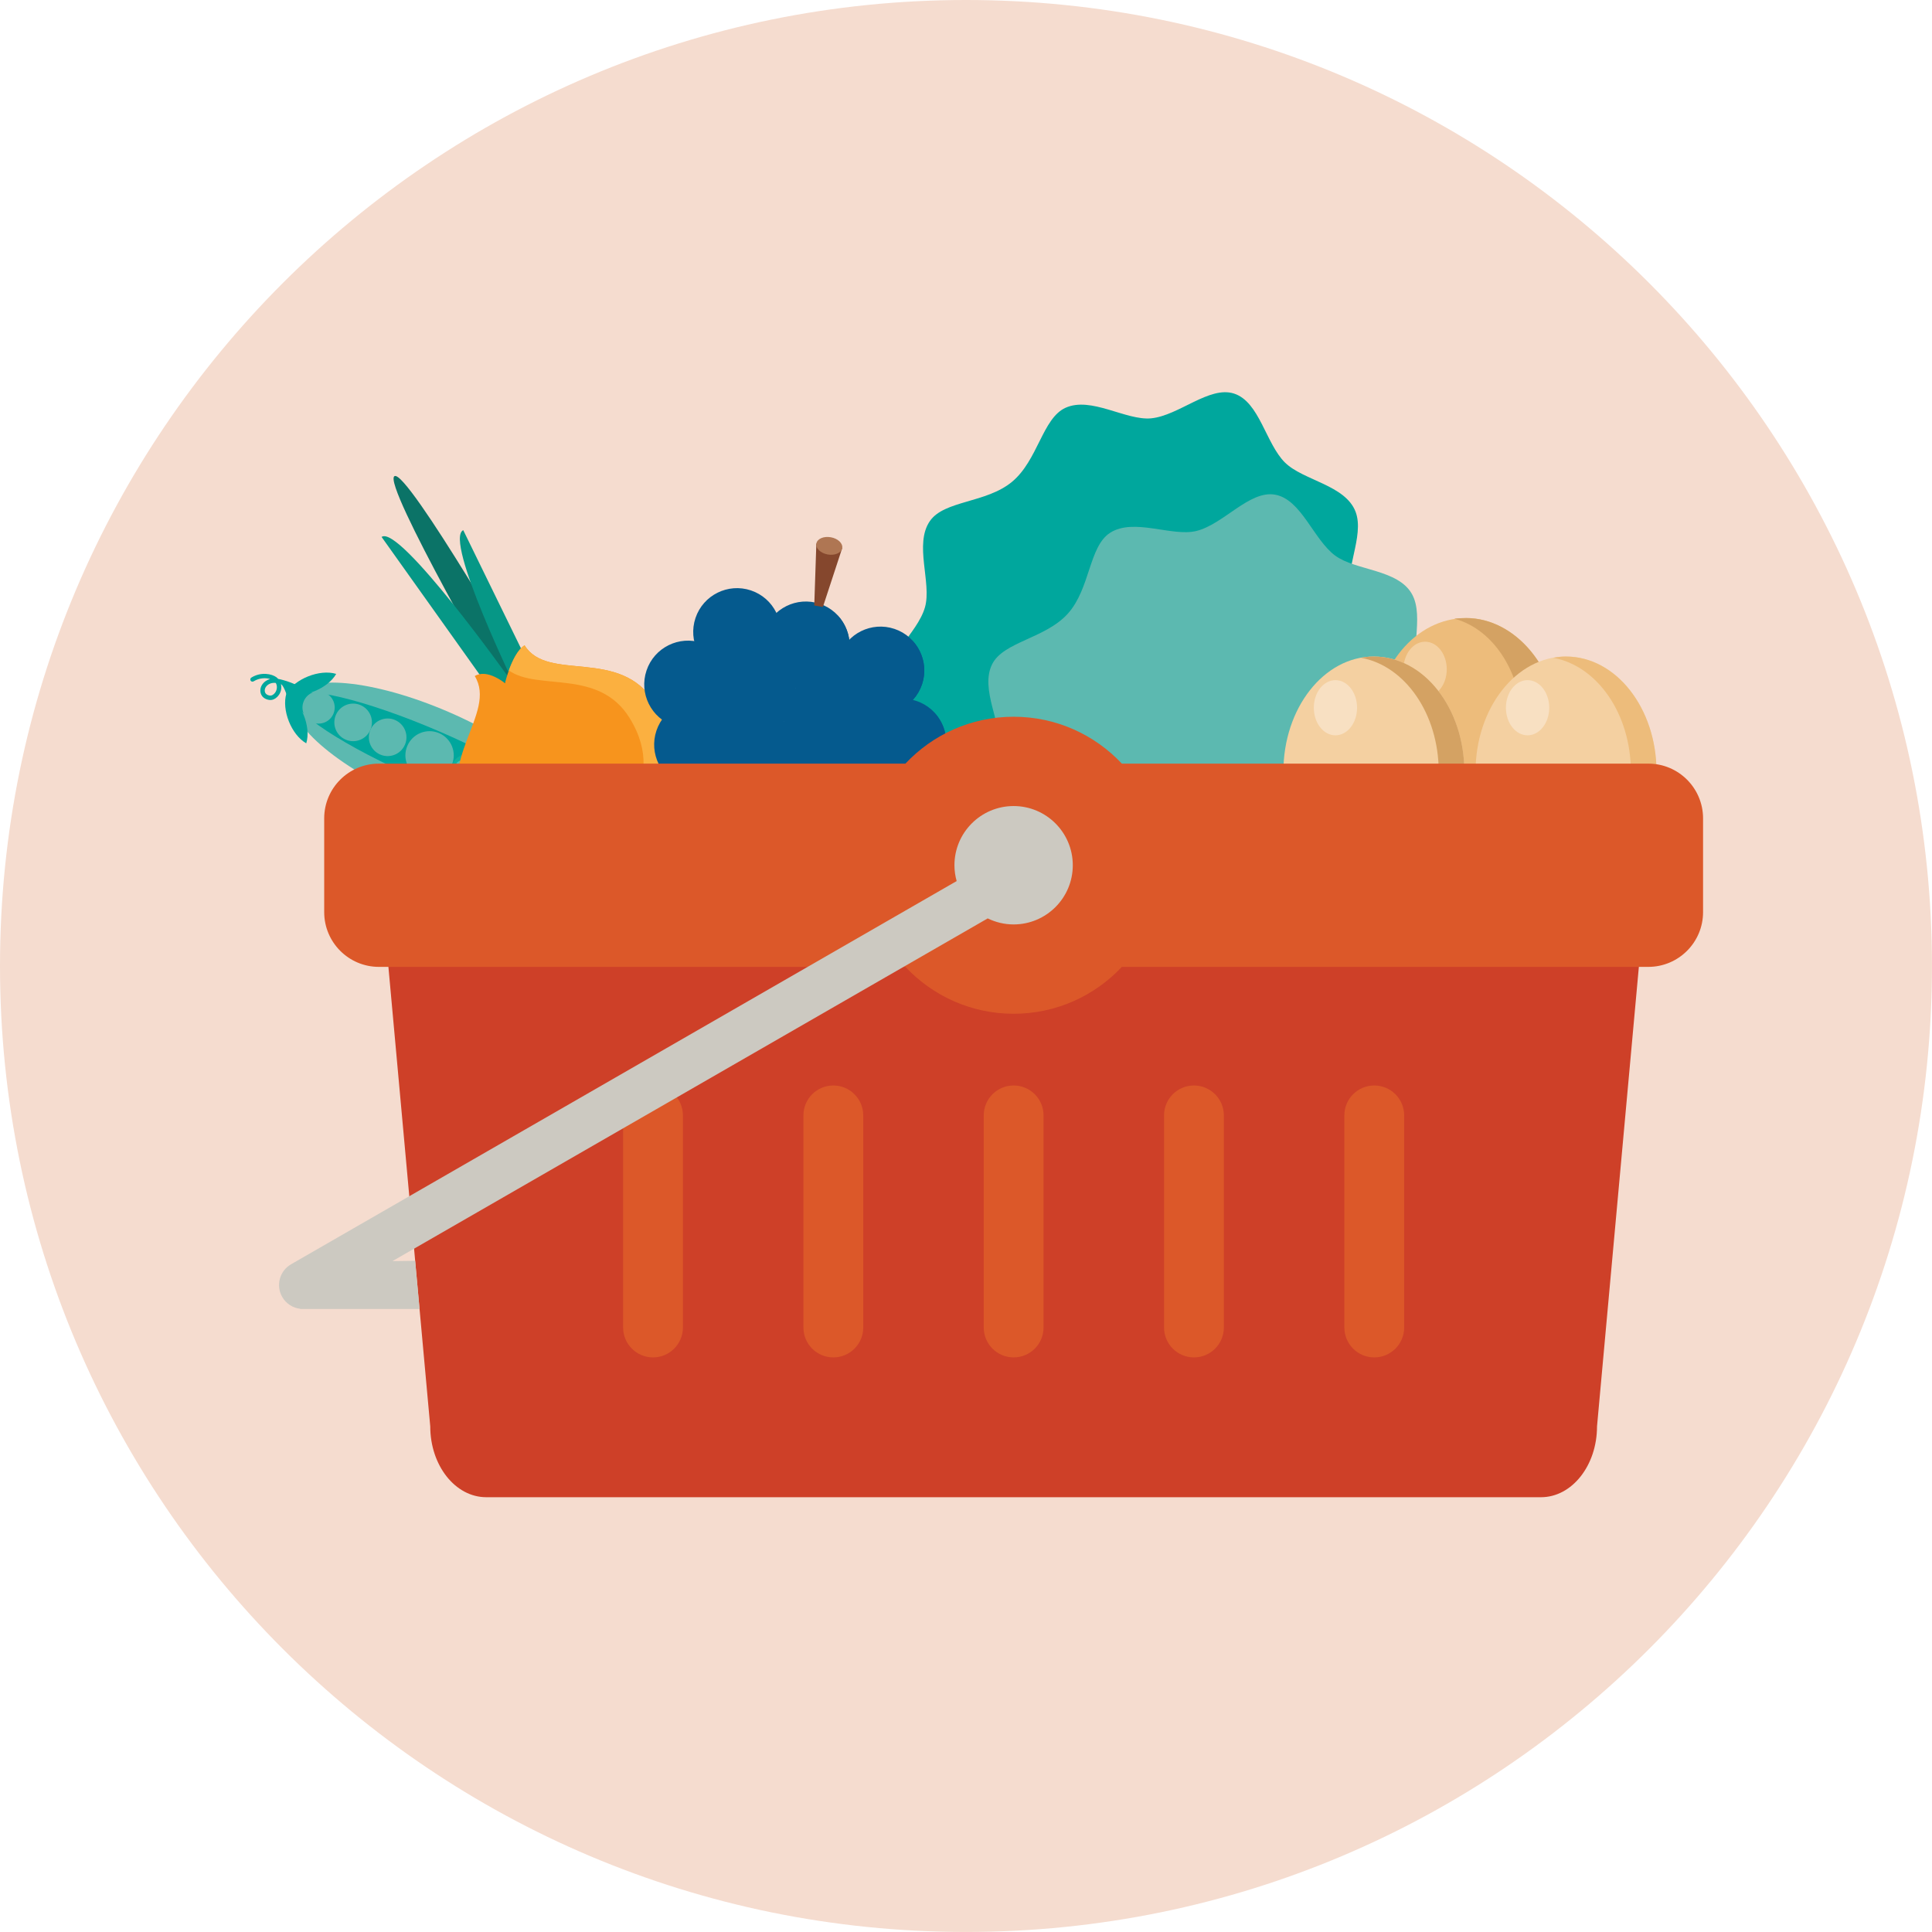 <svg xmlns="http://www.w3.org/2000/svg" id="Layer_1" viewBox="0 0 557.49 557.49"><defs><style>.cls-1{fill:#f4d0a1;}.cls-2{fill:#f8e0c2;}.cls-3{fill:#00a79d;}.cls-4{fill:#f7941d;}.cls-5{fill:#f5dccf;}.cls-6{fill:#fbb040;}.cls-7{fill:#edbc7b;}.cls-8{fill:#85472d;}.cls-9{fill:#af7653;}.cls-10{fill:#ccc9c1;}.cls-11{fill:#ce4028;}.cls-12{fill:#dc5829;}.cls-13{fill:#d4a263;}.cls-14{fill:#0fb29f;}.cls-15{fill:#069786;}.cls-16{fill:#055a8e;}.cls-17{fill:#0b7367;}.cls-18{fill:#95d5d2;}.cls-19{fill:#9c6144;}.cls-20{fill:#5cb9b0;}.cls-21{fill:#4dc1b5;}</style></defs><path class="cls-5" d="M278.74,0C124.8,0,0,124.8,0,278.74s124.8,278.74,278.74,278.74,278.74-124.8,278.74-278.74S432.69,0,278.74,0"></path><g><rect class="cls-12" x="155.64" y="305.16" width="270.14" height="98.67"></rect><g id="lettuce"><path class="cls-15" d="M347.76,158.2c-6.81-3.89-11.65-15.05-19.36-15.46-7.47-.39-13.74,10.24-21.26,13.07-6.86,2.57-18.41-1.73-24.7,3.47-5.6,4.64-3.76,16.64-9.34,24.55-5.58,7.92-17.5,10.21-19.99,17.05-2.79,7.67,5.15,17.11,5.03,24.43-.14,8.03-8.04,17.51-5.16,24.41,2.97,7.13,15.11,7.94,21.07,13.05,5.55,4.76,7.83,16.79,15.77,19.11,7.35,2.14,17.16-5.1,24.19-3.23,7.53,2,12.75,13.19,19.75,14.45,7.85,1.42,16.17-6.62,23.09-7.44,21.93-2.59,40.23,2.4,51.55,6.92l14.33-15.96c-8.17-8.8-20.28-25.02-25.58-48.13-1.56-6.8,3.22-17.34-.76-24.25-3.55-6.17-15.84-7.32-20.25-13.75-4.11-5.99-.6-17.66-5.08-23.86-4.85-6.7-16.95-4.81-23.3-8.43Z"></path><path class="cls-3" d="M370.81,133.5c-5.58-5.52-7.37-17.55-14.72-19.93-7.12-2.31-15.91,6.35-23.91,7.14-7.29,.71-17.34-6.42-24.76-3.02-6.61,3.04-7.92,15.11-15.36,21.31-7.44,6.21-19.55,5.35-23.71,11.32-4.67,6.69,.56,17.86-1.44,24.9-2.2,7.73-12.29,14.85-11.28,22.26,1.03,7.66,12.55,11.56,16.99,18.03,4.13,6.03,3.24,18.25,10.31,22.53,6.55,3.96,17.89-.5,24.2,3.11,6.77,3.87,8.92,16.03,15.36,19.06,7.22,3.4,17.33-2.22,24.23-1.23,37.06,5.35,58.42,29.05,58.42,29.05l6.73-5.62,6.72-5.61s-19.52-25.24-18.19-62.65c.25-6.96,7.58-15.92,5.52-23.63-1.84-6.88-13.41-11.16-16.02-18.51-2.43-6.85,3.98-17.22,1.25-24.36-2.96-7.72-15.14-9.01-20.34-14.16Z"></path><g><path class="cls-20" d="M385.3,160.35c-6.31-4.67-9.8-16.31-17.42-17.62-7.37-1.27-14.84,8.56-22.64,10.48-7.11,1.75-18.08-3.88-24.94,.55-6.11,3.95-5.68,16.08-12.15,23.29-6.47,7.21-18.58,8.09-21.85,14.59-3.67,7.29,3.1,17.6,2.13,24.85-1.08,7.97-10.04,16.45-7.99,23.64,2.12,7.43,14.07,9.65,19.39,15.42,4.95,5.37,5.81,17.6,13.42,20.82,7.04,2.99,17.63-3.05,24.39-.38,7.25,2.87,11.11,14.59,17.92,16.67,7.63,2.33,16.84-4.68,23.81-4.68,37.44,0,61.97,20.41,61.97,20.41l5.86-6.53,5.85-6.52s-22.92-22.19-26.95-59.41c-.75-6.93,5.23-16.84,2.09-24.17-2.8-6.55-14.87-9.13-18.5-16.03-3.39-6.43,1.48-17.61-2.25-24.29-4.03-7.22-16.27-6.76-22.15-11.11Z"></path><g><path class="cls-18" d="M383.27,272.73c-4.56-5.43-9.43-10.18-14.63-14.74-1.34-1.18-2.19-2.98-1.85-3.84,.35-.86,1.76-.45,3.11,.71,5.23,4.51,10.17,9.54,14.78,15.02l-1.41,2.85Z"></path><path class="cls-18" d="M401.98,269.97c-18.92,.61-37.11-2.27-53.43-8.26-1.67-.61-3.49-.57-4.08,.14-.59,.71,.27,1.84,1.94,2.46,17.91,6.74,38.05,9.81,58.96,8.7l-3.38-3.04Z"></path></g></g></g><g id="eggs"><g><g><path class="cls-7" d="M445.63,229.26v3.2c3.07-5.7,4.28-12.95,4.28-20.85,0-18.37-12.43-33.27-26.85-33.27s-26.48,14.01-26.48,32.39c0,7.25,1.47,15.45,4.56,18.52h44.49Z"></path><path class="cls-1" d="M417.47,193.13c0,4.4-2.79,7.96-6.24,7.96s-6.25-3.56-6.25-7.96,2.79-7.96,6.25-7.96,6.24,3.56,6.24,7.96Z"></path><g><path class="cls-13" d="M441.02,210.83h-.03s.02,.16,.03,0Z"></path><path class="cls-13" d="M423.06,178.35c-.9,0-2.55,.06-3.43,.16,11.78,3.19,19.85,16.28,19.85,32.25v.07h10.39c-.35-18.01-12.61-32.49-26.82-32.49Z"></path></g></g><g><path class="cls-1" d="M422.54,222.7c0,18.38-11.69,33.27-26.11,33.27s-26.1-14.9-26.1-33.27,11.69-33.26,26.1-33.26,26.11,14.89,26.11,33.26Z"></path><path class="cls-13" d="M396.44,189.44c-1.26,0-2.49,.15-3.7,.37,12.67,2.29,22.41,16.13,22.41,32.9s-9.74,30.6-22.41,32.9c1.21,.22,2.44,.37,3.7,.37,14.42,0,26.11-14.9,26.11-33.27s-11.69-33.26-26.11-33.26Z"></path><path class="cls-2" d="M391.59,204.22c0,4.4-2.79,7.96-6.24,7.96s-6.24-3.56-6.24-7.96,2.79-7.96,6.24-7.96,6.24,3.56,6.24,7.96Z"></path></g><g><path class="cls-13" d="M436.74,227.95c-5.09,6.32-12.37,10.3-8.6,16.07,11.61-3.38,20.27-16.59,20.27-32.4,0-8.11-2.29-15.53-6.07-21.31,1.97,11.3,3.06,26.89-5.6,37.65Z"></path><path class="cls-1" d="M477.99,222.7c0,18.38-11.69,33.27-26.11,33.27s-26.1-14.9-26.1-33.27,11.68-33.26,26.1-33.26,26.11,14.89,26.11,33.26Z"></path><path class="cls-7" d="M451.88,189.44c-1.26,0-2.49,.15-3.69,.37,12.66,2.29,22.41,16.13,22.41,32.9s-9.75,30.6-22.41,32.9c1.2,.22,2.43,.37,3.69,.37,14.42,0,26.11-14.9,26.11-33.27s-11.69-33.26-26.11-33.26Z"></path><path class="cls-2" d="M447.04,204.22c0,4.4-2.8,7.96-6.25,7.96s-6.25-3.56-6.25-7.96,2.8-7.96,6.25-7.96,6.25,3.56,6.25,7.96Z"></path></g></g></g><path class="cls-11" d="M456.91,256.72H128.07c-8.92,0-16.16,9.15-16.16,20.44l12.24,134.43c0,11.29,7.23,20.44,16.16,20.44H444.67c8.92,0,16.16-9.15,16.16-20.44l12.24-134.43c0-11.29-7.23-20.44-16.16-20.44Zm-259.85,126.34c0,4.77-3.87,8.63-8.63,8.63s-8.63-3.87-8.63-8.63v-61.21c0-4.77,3.87-8.63,8.63-8.63s8.63,3.87,8.63,8.63v61.21Zm52.03,0c0,4.77-3.87,8.63-8.63,8.63s-8.63-3.87-8.63-8.63v-61.21c0-4.77,3.87-8.63,8.63-8.63s8.63,3.87,8.63,8.63v61.21Zm52.03,0c0,4.77-3.87,8.63-8.63,8.63s-8.63-3.87-8.63-8.63v-61.21c0-4.77,3.87-8.63,8.63-8.63s8.63,3.87,8.63,8.63v61.21Zm52.03,0c0,4.77-3.87,8.63-8.63,8.63s-8.63-3.87-8.63-8.63v-61.21c0-4.77,3.87-8.63,8.63-8.63s8.63,3.87,8.63,8.63v61.21Zm52.03,0c0,4.77-3.87,8.63-8.63,8.63s-8.63-3.87-8.63-8.63v-61.21c0-4.77,3.87-8.63,8.63-8.63s8.63,3.87,8.63,8.63v61.21Z"></path><g id="peas"><g><path class="cls-20" d="M129.38,205.41c21.54,9.3,36.57,22.45,33.58,29.39-2.99,6.94-22.88,5.03-44.42-4.27-21.54-9.29-36.57-22.45-33.58-29.39,2.99-6.94,22.88-5.02,44.42,4.27Z"></path><path class="cls-3" d="M126.92,211.12c21.54,9.29,37.67,19.9,36.04,23.68-1.63,3.79-20.42-.68-41.95-9.97-21.54-9.29-37.67-19.9-36.04-23.68,1.63-3.79,20.42,.68,41.95,9.97Z"></path><g><path class="cls-20" d="M126.72,211.56c3.54,1.53,5.17,5.63,3.64,9.17-1.53,3.54-5.63,5.17-9.17,3.64-3.54-1.53-5.17-5.63-3.64-9.17,1.53-3.54,5.63-5.17,9.17-3.64Z"></path><g><path class="cls-14" d="M157.12,227.22c2.36,1.02,3.45,3.76,2.43,6.11-1.02,2.36-3.76,3.45-6.11,2.43-2.36-1.02-3.45-3.75-2.43-6.11,1.02-2.36,3.76-3.44,6.11-2.43Z"></path><path class="cls-21" d="M154.39,228.34c.9,.39,1.32,1.44,.93,2.34-.39,.9-1.44,1.32-2.34,.93-.9-.39-1.32-1.44-.93-2.34,.39-.9,1.44-1.32,2.34-.93Z"></path><path class="cls-15" d="M157.61,227.49c.8,1.26,.98,2.87,.35,4.34-1.02,2.36-3.76,3.45-6.11,2.43-.17-.08-.33-.18-.49-.27,.48,.76,1.19,1.39,2.08,1.77,2.36,1.02,5.1-.07,6.11-2.43,.94-2.19,.06-4.68-1.94-5.84Z"></path></g><g><path class="cls-14" d="M137.5,217.9c2.75,1.19,4.02,4.38,2.83,7.13-1.19,2.75-4.38,4.02-7.13,2.83-2.75-1.19-4.02-4.38-2.83-7.13,1.19-2.75,4.38-4.02,7.13-2.83Z"></path><path class="cls-15" d="M138.19,218.29c1.03,1.49,1.31,3.45,.54,5.24-1.19,2.75-4.38,4.02-7.13,2.83-.25-.11-.47-.25-.7-.39,.56,.8,1.33,1.47,2.29,1.89,2.75,1.19,5.94-.08,7.13-2.83,1.08-2.5,.11-5.35-2.14-6.75Z"></path><path class="cls-21" d="M133.99,219.58c.93,.4,1.36,1.49,.96,2.42-.4,.93-1.49,1.36-2.42,.96-.93-.4-1.36-1.48-.96-2.42,.4-.94,1.49-1.36,2.42-.96Z"></path></g><path class="cls-20" d="M114.01,207.77c-2.75-1.19-5.94,.08-7.13,2.83-1.19,2.75,.08,5.95,2.83,7.13,2.75,1.19,5.94-.08,7.13-2.83,1.19-2.75-.08-5.94-2.83-7.13Z"></path><path class="cls-20" d="M104.05,203.47c-2.75-1.19-5.94,.08-7.13,2.83-1.19,2.75,.08,5.95,2.83,7.13,2.75,1.19,5.94-.08,7.13-2.83,1.19-2.75-.08-5.94-2.83-7.13Z"></path><path class="cls-20" d="M93.77,199.88c-2.36-1.02-5.1,.07-6.11,2.43-1.02,2.36,.07,5.1,2.43,6.11,2.36,1.02,5.1-.07,6.11-2.43,1.02-2.36-.07-5.1-2.43-6.11Z"></path><g><path class="cls-14" d="M147.46,222.2c2.75,1.19,4.02,4.38,2.83,7.13-1.19,2.75-4.38,4.02-7.13,2.83-2.75-1.19-4.02-4.38-2.83-7.13,1.19-2.75,4.38-4.02,7.13-2.83Z"></path><path class="cls-15" d="M148.16,222.59c1.03,1.49,1.31,3.46,.54,5.24-1.19,2.75-4.38,4.02-7.13,2.83-.25-.11-.47-.25-.7-.39,.56,.81,1.33,1.48,2.29,1.89,2.75,1.19,5.95-.08,7.13-2.83,1.08-2.5,.11-5.35-2.14-6.75Z"></path><path class="cls-21" d="M143.4,224.01c.9,.39,1.32,1.44,.93,2.34-.39,.9-1.44,1.32-2.34,.93-.9-.39-1.32-1.44-.93-2.34,.39-.91,1.44-1.32,2.34-.93Z"></path></g></g><g><path class="cls-3" d="M83.4,203.67c0-1.79-1.49-5.94-2.33-6.25,.24,1.01,.07,2.13-.56,3.06-.54,.79-1.26,1.31-2.04,1.47-.89,.18-2.08-.23-2.7-.93-.8-.9-.86-2.34-.15-3.42,.55-.83,1.36-1.41,2.32-1.67-1.25-.38-3.08-.36-4.75,.67-.3,.18-.69,.1-.87-.2-.18-.29-.09-.69,.2-.87,2.79-1.74,5.94-1.1,7.28-.08,.18,.14,.34,.29,.48,.45,1.54,.28,5.78,1.51,7.58,3.29,.9,2.68-3.56,5.38-4.46,4.48Zm-4.28-6.63c-1.03,0-1.92,.45-2.44,1.24-.39,.61-.38,1.42,.04,1.89,.32,.37,1.05,.62,1.5,.53,.61-.12,1.04-.64,1.24-.94,.55-.82,.57-1.9,.12-2.69-.28-.03-.46-.04-.46-.04Z"></path><path class="cls-3" d="M97.01,194.46c-4.75-1.45-11.95,1.41-14.41,5.72,4.75,1.45,11.95-1.41,14.41-5.72Z"></path><path class="cls-3" d="M88.37,214.49c-4.31-2.46-7.17-9.66-5.72-14.41,4.31,2.46,7.17,9.66,5.72,14.41Z"></path></g></g></g><g><g><path class="cls-17" d="M146.13,201.85l7.19-4.43s-35.9-62.24-39.5-60.02c-3.6,2.22,32.31,64.46,32.31,64.46Z"></path><path class="cls-15" d="M147.08,195.92l-5.12,3.74-31.85-44.72c5.12-3.74,36.97,40.98,36.97,40.98Z"></path><path class="cls-15" d="M149.28,199.38l5.71-2.75-21.32-43.65c-5.71,2.76,15.61,46.4,15.61,46.4Z"></path></g><path class="cls-4" d="M151.37,186.21c-3.6,2.22-5.66,10.94-5.66,10.94,0,0-5.12-4.29-8.72-2.07,6.65,10.79-12.02,24.78-2.04,40.96,12.2,19.78,31.98,7.58,35.3,12.98l7.19-4.44s5.39-3.33,7.19-4.43c-3.33-5.39,16.45-17.59,4.26-37.37-9.98-16.18-30.87-5.78-37.52-16.57Z"></path><path class="cls-6" d="M151.37,186.21c-2.03,1.25-3.58,4.59-4.54,7.25,8.42,6.01,25.97-.67,34.86,13.75,12.2,19.78-7.58,31.98-4.25,37.37,0,0,5.39-3.33,7.19-4.43-3.33-5.39,16.45-17.59,4.26-37.37-9.98-16.18-30.87-5.78-37.52-16.57Z"></path><g><path class="cls-8" d="M178.27,245.93c-3.28,2.02-7.05,3.17-7.59,2.78-.07-.6,2.64-3.46,5.93-5.48,3.29-2.03,7.06-3.17,7.6-2.79,.07,.6-2.65,3.46-5.93,5.48Z"></path><path class="cls-19" d="M176.89,243.68c2.36-1.45,5.09-2.49,6.43-2.72-.81,1.09-2.96,3.07-5.32,4.52-2.35,1.45-5.08,2.49-6.42,2.72,.81-1.09,2.96-3.07,5.32-4.52h0Zm-.55-.9c-2.98,1.84-6.69,5.24-6.08,6.23,.61,.99,5.32-.8,8.3-2.64s6.7-5.24,6.08-6.23-5.32,.8-8.3,2.64h0Z"></path></g></g><g id="grapes"><g><g><path class="cls-16" d="M222.76,254.89c-2.22,6.61-9.39,10.17-16,7.95-6.61-2.22-10.17-9.39-7.95-16,2.22-6.62,9.39-10.17,16-7.95,6.61,2.22,10.18,9.39,7.95,16Z"></path><path class="cls-16" d="M219.99,242.3c.35,2.01,.28,4.12-.42,6.19-2.22,6.61-9.39,10.17-16,7.95-2.07-.7-3.8-1.91-5.18-3.41,.77,4.41,3.82,8.28,8.36,9.81,6.61,2.22,13.78-1.33,16-7.95,1.53-4.54,.28-9.31-2.76-12.59Z"></path><path class="cls-16" d="M212.39,246.07c-.89,2.65-3.76,4.07-6.4,3.18-2.65-.89-4.07-3.76-3.18-6.4,.89-2.64,3.76-4.07,6.4-3.18,2.65,.89,4.07,3.76,3.18,6.4Z"></path></g><g><path class="cls-16" d="M216.42,234.1c-2.22,6.61-9.39,10.17-16,7.95s-10.17-9.39-7.95-16c2.22-6.61,9.39-10.17,16-7.95,6.61,2.22,10.17,9.39,7.95,16Z"></path><path class="cls-16" d="M213.65,221.51c.35,2.01,.28,4.12-.42,6.19-2.22,6.62-9.39,10.17-16,7.95-2.07-.7-3.8-1.91-5.18-3.41,.78,4.41,3.82,8.28,8.36,9.81,6.61,2.22,13.78-1.33,16-7.95,1.53-4.54,.28-9.31-2.76-12.59Z"></path><path class="cls-16" d="M206.05,225.28c-.89,2.65-3.76,4.07-6.4,3.18-2.65-.89-4.07-3.75-3.18-6.4s3.76-4.07,6.4-3.18c2.64,.89,4.07,3.75,3.18,6.4Z"></path></g><g><path class="cls-16" d="M237.97,241.34c-2.22,6.61-9.39,10.17-16,7.95-6.61-2.22-10.17-9.39-7.95-16s9.39-10.17,16-7.95c6.61,2.22,10.17,9.39,7.95,16Z"></path><path class="cls-16" d="M235.21,228.75c.35,2.01,.28,4.12-.42,6.19-2.22,6.62-9.39,10.17-16,7.95-2.07-.7-3.79-1.91-5.18-3.41,.78,4.41,3.82,8.28,8.36,9.81,6.61,2.22,13.78-1.33,16-7.95,1.53-4.54,.28-9.31-2.76-12.59Z"></path><path class="cls-16" d="M227.61,232.53c-.89,2.65-3.75,4.07-6.4,3.18-2.64-.89-4.07-3.75-3.18-6.4,.89-2.65,3.76-4.07,6.4-3.18,2.65,.89,4.07,3.75,3.18,6.4Z"></path></g><path class="cls-16" d="M213.37,218.88c-2.22,6.61-9.39,10.17-16,7.95-6.62-2.22-10.17-9.39-7.95-16,2.22-6.62,9.39-10.17,16-7.95s10.17,9.39,7.95,16Z"></path><g><path class="cls-16" d="M233.23,223.76c-2.22,6.61-9.39,10.17-16,7.95-6.61-2.22-10.17-9.39-7.95-16,2.22-6.62,9.39-10.17,16-7.95,6.61,2.22,10.18,9.39,7.95,16Z"></path><path class="cls-16" d="M230.46,211.16c.35,2.01,.28,4.12-.42,6.19-2.22,6.61-9.39,10.17-16,7.95-2.07-.7-3.8-1.91-5.19-3.41,.77,4.41,3.82,8.28,8.36,9.81,6.61,2.22,13.78-1.33,16-7.95,1.53-4.54,.28-9.31-2.76-12.59Z"></path></g><g><path class="cls-16" d="M254.78,231c-2.22,6.61-9.39,10.17-16,7.95-6.61-2.22-10.17-9.39-7.95-16,2.22-6.62,9.39-10.17,16-7.95,6.61,2.22,10.17,9.39,7.95,16Z"></path><path class="cls-16" d="M252.02,218.41c.35,2.01,.28,4.12-.42,6.19-2.22,6.61-9.39,10.17-16,7.95-2.07-.7-3.79-1.91-5.18-3.41,.78,4.41,3.82,8.28,8.36,9.81,6.61,2.22,13.78-1.34,16-7.95,1.53-4.54,.29-9.31-2.76-12.59Z"></path><path class="cls-16" d="M244.41,222.18c-.89,2.65-3.76,4.07-6.4,3.18-2.65-.89-4.06-3.75-3.17-6.4,.89-2.64,3.75-4.07,6.4-3.18s4.07,3.76,3.18,6.4Z"></path></g><path class="cls-16" d="M224.64,186.37c-2.22,6.61-9.39,10.17-16,7.95-6.62-2.22-10.17-9.39-7.95-16,2.22-6.61,9.39-10.17,16-7.95,6.61,2.22,10.17,9.39,7.95,16Z"></path><g><path class="cls-16" d="M244.5,190.23c-2.22,6.61-9.39,10.17-16,7.95-6.61-2.22-10.17-9.39-7.95-16s9.39-10.17,16-7.95,10.18,9.39,7.95,16Z"></path><path class="cls-16" d="M241.74,177.63c.35,2.01,.28,4.12-.42,6.19-2.22,6.61-9.39,10.17-16,7.95-2.07-.7-3.79-1.91-5.18-3.41,.77,4.41,3.82,8.28,8.36,9.81,6.61,2.22,13.78-1.33,16-7.95,1.53-4.54,.28-9.31-2.76-12.59Z"></path><path class="cls-16" d="M234.13,181.41c-.89,2.65-3.75,4.07-6.4,3.18-2.65-.89-4.07-3.76-3.18-6.4,.89-2.65,3.76-4.07,6.4-3.18,2.65,.89,4.07,3.75,3.18,6.4Z"></path></g><g><path class="cls-16" d="M266.05,197.47c-2.22,6.61-9.39,10.17-16,7.95-6.61-2.22-10.17-9.39-7.95-16,2.22-6.61,9.39-10.17,16-7.95s10.17,9.39,7.95,16Z"></path><path class="cls-16" d="M263.29,184.88c.35,2.01,.28,4.12-.42,6.19-2.22,6.61-9.39,10.17-16,7.95-2.07-.7-3.79-1.91-5.18-3.41,.78,4.41,3.82,8.28,8.36,9.81,6.61,2.22,13.78-1.33,16-7.95,1.53-4.54,.28-9.31-2.76-12.59Z"></path><path class="cls-16" d="M255.69,188.66c-.89,2.65-3.75,4.07-6.4,3.18-2.65-.89-4.06-3.76-3.18-6.4,.89-2.65,3.75-4.07,6.4-3.18s4.07,3.75,3.18,6.4Z"></path></g><g><path class="cls-16" d="M272.39,218.26c-2.22,6.61-9.39,10.17-16,7.95-6.61-2.22-10.17-9.39-7.95-16,2.22-6.61,9.39-10.17,16-7.95,6.62,2.22,10.17,9.39,7.95,16Z"></path><path class="cls-16" d="M269.63,205.67c.35,2.01,.28,4.12-.42,6.19-2.22,6.61-9.39,10.17-16,7.95-2.07-.7-3.79-1.91-5.19-3.41,.78,4.41,3.82,8.28,8.36,9.81,6.62,2.22,13.78-1.33,16-7.95,1.53-4.54,.28-9.31-2.76-12.59Z"></path><path class="cls-16" d="M262.03,209.45c-.89,2.65-3.75,4.07-6.4,3.18-2.65-.89-4.07-3.75-3.18-6.4,.89-2.65,3.75-4.07,6.4-3.18,2.65,.89,4.07,3.75,3.18,6.4Z"></path></g><path class="cls-16" d="M210.51,201.52c-2.22,6.61-9.39,10.17-16,7.95s-10.18-9.39-7.95-16c2.22-6.61,9.39-10.17,16-7.95,6.61,2.22,10.17,9.39,7.95,16Z"></path><path class="cls-16" d="M229,203.67c-2.22,6.61-9.39,10.17-16,7.95-6.61-2.22-10.17-9.39-7.95-16s9.39-10.17,16-7.95,10.17,9.39,7.95,16Z"></path><g><path class="cls-16" d="M250.84,211.02c-2.22,6.61-9.39,10.17-16,7.95-6.62-2.22-10.18-9.39-7.95-16,2.22-6.61,9.39-10.17,16-7.95,6.61,2.22,10.17,9.39,7.95,16Z"></path><path class="cls-16" d="M248.07,198.42c.35,2.01,.28,4.12-.42,6.19-2.22,6.61-9.39,10.17-16,7.95-2.07-.7-3.8-1.91-5.19-3.41,.78,4.41,3.82,8.28,8.37,9.81,6.61,2.22,13.78-1.33,16-7.95,1.53-4.54,.28-9.31-2.76-12.59Z"></path><path class="cls-16" d="M240.47,202.2c-.89,2.65-3.76,4.07-6.4,3.18s-4.07-3.75-3.18-6.4c.89-2.65,3.75-4.07,6.4-3.18,2.64,.89,4.07,3.75,3.18,6.4Z"></path></g></g><g><polygon class="cls-8" points="237.45 175.15 234.96 174.71 235.56 156.85 243.02 158.17 237.45 175.15"></polygon><path class="cls-9" d="M243.02,158.17c-.24,1.38-2.11,2.19-4.17,1.83-2.06-.37-3.54-1.78-3.29-3.15,.25-1.38,2.11-2.19,4.18-1.82,2.06,.36,3.53,1.77,3.29,3.15Z"></path></g></g><path class="cls-12" d="M475.63,220.35h-151.91c-7.82-8.32-18.91-13.53-31.23-13.53s-23.41,5.2-31.23,13.53H109.35c-8.72,0-15.8,7.07-15.8,15.8v27.05c0,8.72,7.07,15.8,15.8,15.8h151.91c7.82,8.32,18.91,13.53,31.23,13.53s23.41-5.2,31.23-13.53h151.91c8.72,0,15.8-7.07,15.8-15.8v-27.05c0-8.72-7.07-15.8-15.8-15.8Z"></path><path class="cls-10" d="M292.49,232.59c-9.43,0-17.08,7.65-17.08,17.08,0,1.59,.23,3.12,.64,4.57l-192.07,110.58c-3.3,1.9-4.44,6.13-2.54,9.43,1.14,1.97,3.1,3.17,5.2,3.41v.05h.78s0,0,.01,0,0,0,.01,0h33.62s-1.27-13.89-1.27-13.89l-6.54,.08,171.76-98.89c2.26,1.1,4.79,1.74,7.47,1.74,9.43,0,17.08-7.65,17.08-17.08s-7.65-17.08-17.08-17.08Z"></path></g></svg>